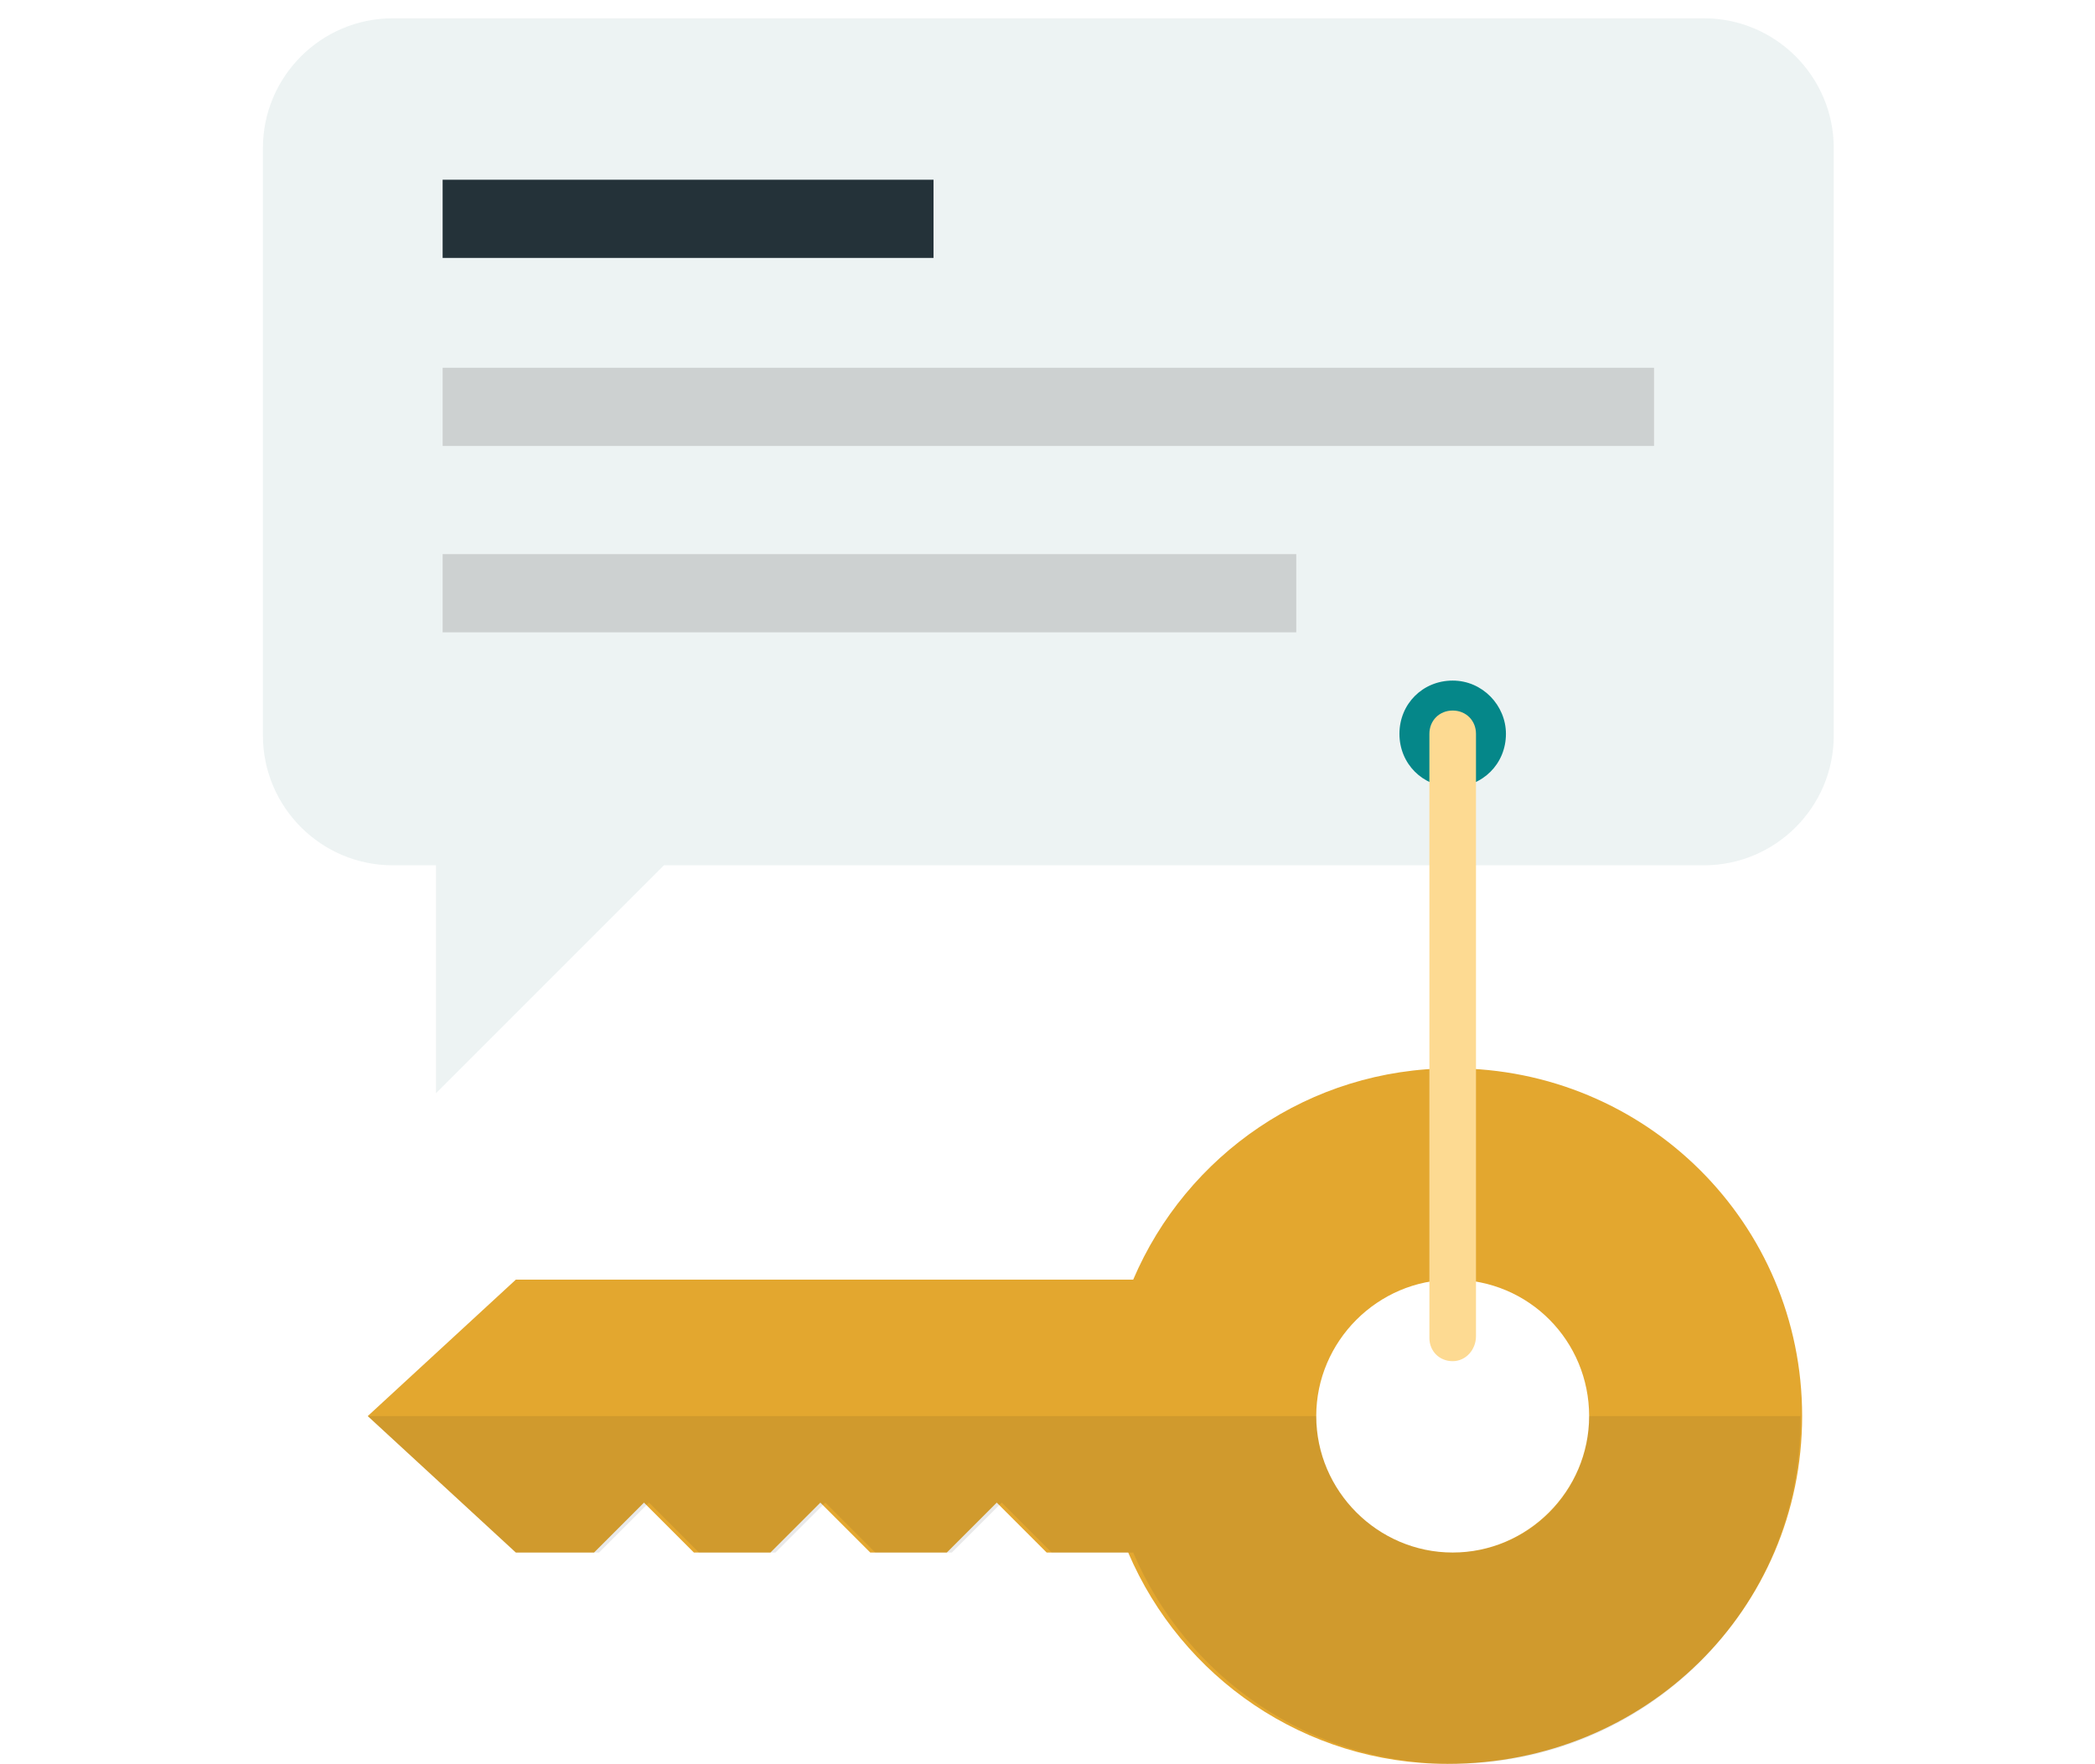 <?xml version="1.0" encoding="utf-8"?>
<!-- Generator: Adobe Illustrator 25.0.1, SVG Export Plug-In . SVG Version: 6.00 Build 0)  -->
<svg version="1.1" id="レイヤー_1" xmlns="http://www.w3.org/2000/svg" xmlns:xlink="http://www.w3.org/1999/xlink" x="0px"
	 y="0px" viewBox="0 0 125.9 106" style="enable-background:new 0 0 125.9 106;" xml:space="preserve">
<style type="text/css">
	.st0{fill:#E3A72F;}
	.st1{opacity:0.1;}
	.st2{fill:#231F20;}
	.st3{fill:#EDF3F3;}
	.st4{fill:#243239;}
	.st5{fill:#CDD1D1;}
	.st6{fill:#058789;}
	.st7{fill:#FDDA92;}
</style>
<g>
	<g>
		<g>
			<g>
				<g>
					<g>
						<g>
							<path class="st0" d="M108.3,85.1c0-11.6-9.4-20.9-21-20.9c-8.6,0-16,5.2-19.2,12.7H31l-8.9,8.2l8.9,8.2h4.7l3-3l3,3h4.6l3-3
								l3,3h4.6l3-3l3,3h4.9c3.2,7.5,10.6,12.7,19.2,12.7C98.9,106,108.3,96.7,108.3,85.1z M79.1,85.1c0-4.5,3.7-8.2,8.2-8.2
								c4.6,0,8.2,3.7,8.2,8.2s-3.7,8.2-8.2,8.2C82.8,93.3,79.1,89.6,79.1,85.1z"/>
						</g>
					</g>
				</g>
			</g>
		</g>
		<g class="st1">
			<g>
				<g>
					<g>
						<g>
							<path class="st2" d="M87.3,106c-8.6,0-16-5.2-19.2-12.7h-4.9l-3-3l-3,3h-4.6l-3-3l-3,3h-4.6l-3-3l-3,3H31l-8.9-8.2h57
								c0,4.5,3.7,8.2,8.2,8.2c4.6,0,8.2-3.7,8.2-8.2h12.7C108.3,96.7,98.9,106,87.3,106z"/>
						</g>
					</g>
				</g>
			</g>
		</g>
	</g>
	<g>
		<g>
			<g>
				<g>
					<g>
						<g>
							<g>
								<path class="st3" d="M15.8,8.9v35.3c0,4.3,3.5,7.8,7.8,7.8h2.6v13.7l13.7-13.7h62.5c4.3,0,7.8-3.5,7.8-7.8V8.9
									c0-4.3-3.5-7.8-7.8-7.8H23.6C19.3,1.1,15.8,4.6,15.8,8.9z"/>
							</g>
						</g>
					</g>
				</g>
			</g>
			<g>
				<g>
					<g>
						<g>
							<g>
								<g>
									<rect x="26.6" y="10.8" class="st4" width="29.5" height="4.7"/>
								</g>
							</g>
						</g>
					</g>
				</g>
				<g>
					<g>
						<g>
							<g>
								<g>
									<rect x="26.6" y="22.1" class="st5" width="72.8" height="4.7"/>
								</g>
							</g>
						</g>
					</g>
				</g>
				<g>
					<g>
						<g>
							<g>
								<g>
									<rect x="26.6" y="33.3" class="st5" width="51.3" height="4.7"/>
								</g>
							</g>
						</g>
					</g>
				</g>
			</g>
		</g>
	</g>
	<g>
		<g>
			<g>
				<g>
					<g>
						<path class="st6" d="M90.5,44.1c0,1.8-1.4,3.2-3.2,3.2c-1.8,0-3.2-1.4-3.2-3.2c0-1.8,1.4-3.2,3.2-3.2
							C89.1,40.9,90.5,42.4,90.5,44.1z"/>
					</g>
				</g>
			</g>
		</g>
	</g>
	<g>
		<g>
			<g>
				<g>
					<g>
						<path class="st7" d="M87.3,81.8c-0.8,0-1.4-0.6-1.4-1.4V44.1c0-0.8,0.6-1.4,1.4-1.4c0.8,0,1.4,0.6,1.4,1.4v36.2
							C88.7,81.1,88.1,81.8,87.3,81.8z"/>
					</g>
				</g>
			</g>
		</g>
	</g>
</g>
</svg>
